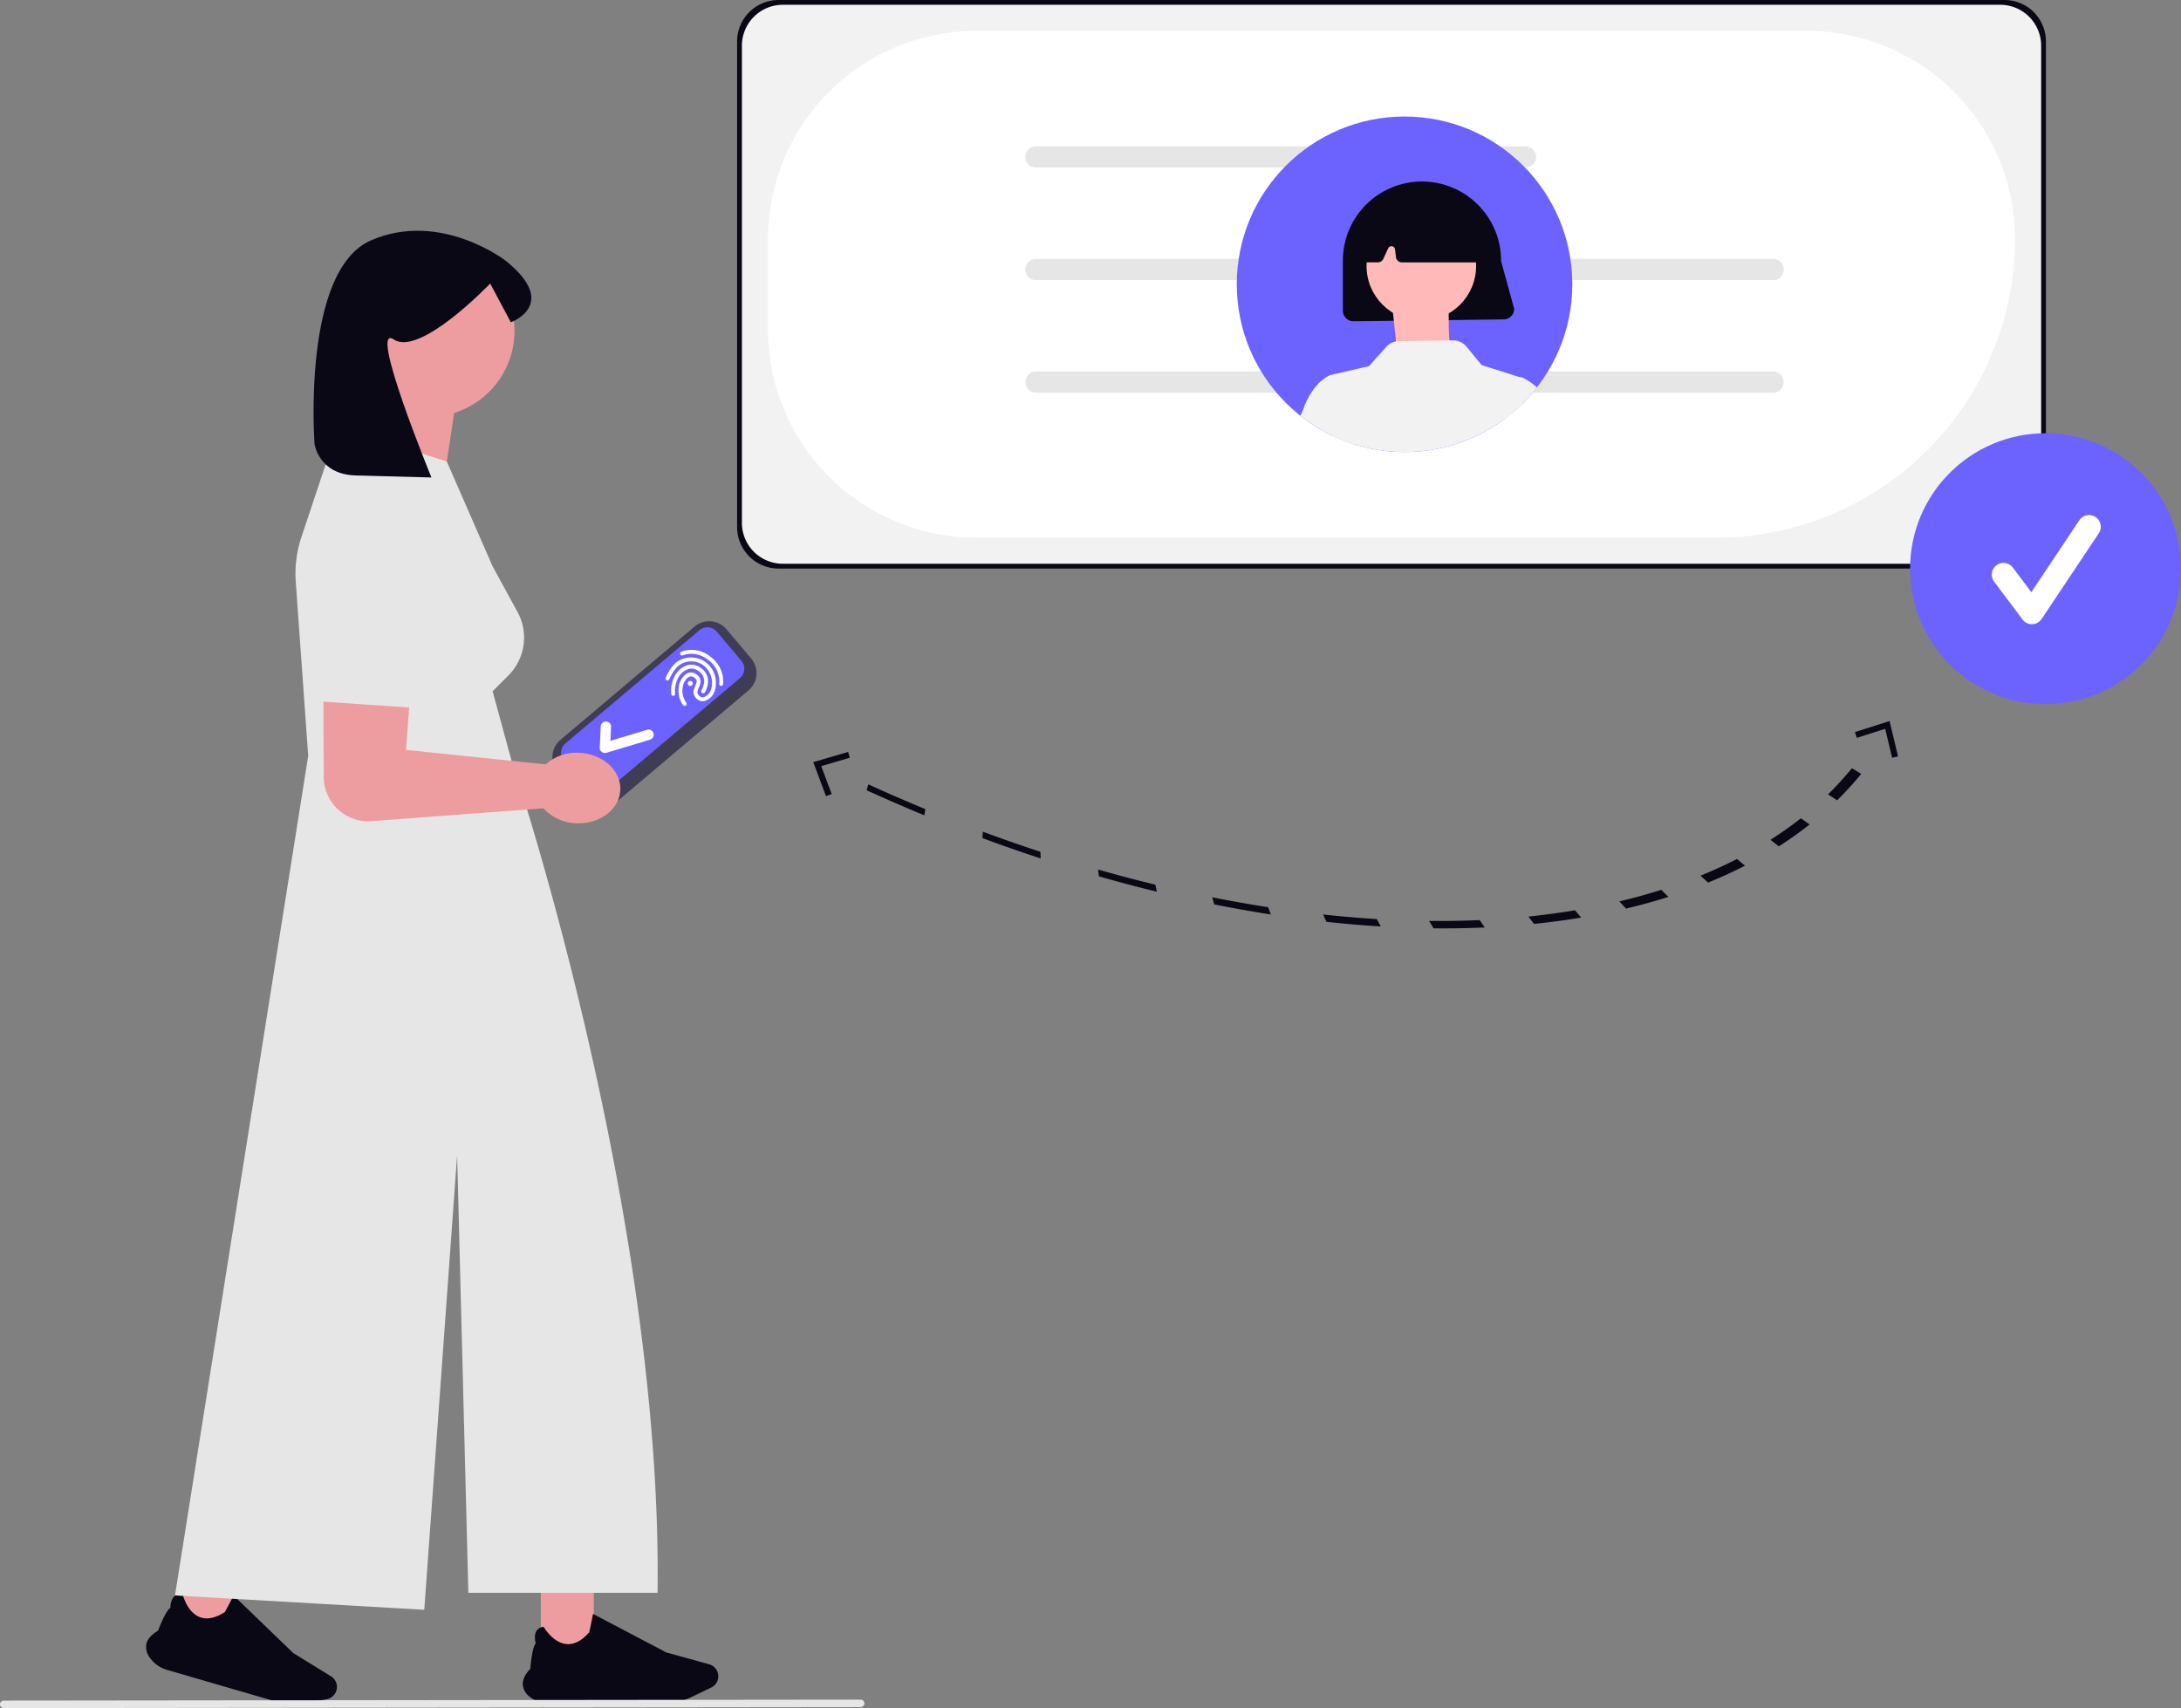 <svg xmlns="http://www.w3.org/2000/svg" xmlns:xlink="http://www.w3.org/1999/xlink" width="800" height="626.599" viewBox="0 0 800 626.599"><rect x="0" y="0" width="800" height="626.599" fill="#808080" stroke="none"/><defs><clipPath id="a"><circle cx="61.54" cy="61.54" r="61.54" transform="translate(0)" fill="none" stroke="#707070" stroke-width="1"/></clipPath></defs><g transform="translate(-662.08 -202)"><g transform="translate(864.697 429.896)"><g transform="translate(0)"><path d="M570.063,342.355l49.2-41.552a8.32,8.32,0,0,0,.987-11.712L611.2,278.367a8.32,8.32,0,0,0-11.712-.987l-49.2,41.552a8.32,8.32,0,0,0-.987,11.712l9.056,10.724A8.32,8.32,0,0,0,570.063,342.355Z" transform="translate(-547.337 -275.422)" fill="#3f3d56"/><path d="M616.648,289.3a4.484,4.484,0,0,1-.532,6.311l-49.2,41.552a4.484,4.484,0,0,1-6.311-.532l-9.056-10.724a4.484,4.484,0,0,1,.532-6.311l49.2-41.552a4.484,4.484,0,0,1,6.311.532Z" transform="translate(-547.301 -274.766)" fill="#6c63ff"/><path d="M11.161,18.635a1.891,1.891,0,0,1-1.5.791L1.935,19.6a1.892,1.892,0,1,1-.087-3.782L6.906,15.7,1.925,2.563A1.892,1.892,0,0,1,5.463,1.222l5.928,15.642a1.893,1.893,0,0,1-.2,1.727Z" transform="matrix(-0.07, 0.998, -0.998, -0.07, 37.439, 38.072)" fill="#fff"/></g><g transform="matrix(0.574, 0.819, -0.819, 0.574, 54.1, 6.403)"><g transform="translate(0 0)"><path d="M.928,9.166a.715.715,0,0,1-.911-.84A10.767,10.767,0,0,1,7.773.588,11.4,11.4,0,0,1,14.881.549,11.541,11.541,0,0,1,18.5,2.574a.709.709,0,0,1,.116,1l0,.005A.725.725,0,0,1,17.6,3.69a9.642,9.642,0,0,0-9.41-1.747C3.144,3.5,1.773,7.149,1.417,8.641A.7.7,0,0,1,.928,9.166Z" fill="#fff"/><path d="M14.465,16.24a.709.709,0,0,1-.177.033c-4.5.242-7.362-3.5-7.479-3.651l-.022-.036c-.072-.111-1.8-2.747-1.041-4.84A3.3,3.3,0,0,1,8.055,5.752a2.977,2.977,0,0,1,2.769.308,5.566,5.566,0,0,1,1.423,1.754c.812,1.334,1.31,2.013,2.855,1.621A1.642,1.642,0,0,0,16.241,8.32a4.265,4.265,0,0,0-.869-3.815A8.151,8.151,0,0,0,6.817,1.763,7.476,7.476,0,0,0,2.7,4.817,7.848,7.848,0,0,0,1.442,8.931C1.426,11.541,3.565,14.974,3.585,15a.707.707,0,0,1-.225.975l-.007,0a.724.724,0,0,1-.992-.222C2.265,15.6-.018,11.944,0,8.928A9.063,9.063,0,0,1,12.559.7,9.949,9.949,0,0,1,16.5,3.617a5.637,5.637,0,0,1,1.089,5.15,3.055,3.055,0,0,1-2.145,2.04c-2.643.672-3.678-1.02-4.433-2.255-.775-1.266-1.2-1.859-2.544-1.445a1.922,1.922,0,0,0-1.38,1.115A3.476,3.476,0,0,0,7.327,10.5l.008.02a5.81,5.81,0,0,0,1.474,2.144,7.577,7.577,0,0,0,5.414,2.19.708.708,0,0,1,.751.663v.007A.724.724,0,0,1,14.465,16.24Z" transform="translate(2.16 2.723)" fill="#fff"/><path d="M6.206,14.865a.726.726,0,0,1-.568-.059A11.456,11.456,0,0,1,.74,9.487l0-.015A7.617,7.617,0,0,1,.541,3.437,5.911,5.911,0,0,1,4.4.3a5.728,5.728,0,0,1,5.949,1.445,8.816,8.816,0,0,1,1.841,2.607.72.72,0,1,1-1.326.564A7.382,7.382,0,0,0,9.314,2.739a4.3,4.3,0,0,0-4.5-1.082A4.523,4.523,0,0,0,1.843,4.022a6.265,6.265,0,0,0,.194,4.861,10.056,10.056,0,0,0,4.314,4.688.705.705,0,0,1,.268.961l-.005.01A.724.724,0,0,1,6.206,14.865Z" transform="translate(4.963 5.442)" fill="#fff"/><ellipse cx="0.918" cy="0.918" rx="0.918" ry="0.918" transform="translate(10.485 11.385)" fill="#fff"/></g></g></g><g transform="translate(715.672 286.646)"><rect width="19.438" height="25.62" transform="translate(144.776 497.104)" fill="#ed9da0"/><path d="M655.015,503.807h41.318a23.83,23.83,0,0,0,10.263-2.339l7.616-3.66a4.576,4.576,0,0,0-.762-8.532l-15.717-4.348L670.852,470.8l-.02.1c-.5,2.546-1.281,6.393-1.381,6.627-2.757,3.161-5.589,4.613-8.418,4.327-4.934-.5-8.214-6.2-8.246-6.255l-.025-.044-.05.005a3.271,3.271,0,0,0-2.54,1.386c-1.126,1.7-.439,4.31-.326,4.706-1.348,1.317-1.953,8.684-2,9.279-1.949,2.066-2.875,4.051-2.753,5.9a6.357,6.357,0,0,0,2.668,4.467,11.539,11.539,0,0,0,7.254,2.511Z" transform="translate(-506.921 36.599)" fill="#090814"/><rect width="19.438" height="25.62" transform="translate(28.08 515.45) rotate(-163.78)" fill="#ed9da0"/><path d="M773.692,492.313l39.674,11.542a23.831,23.831,0,0,0,10.508.622l8.337-1.388a4.575,4.575,0,0,0,1.647-8.4l-13.873-8.565-21.869-21.074-.047.088c-1.19,2.3-3.02,5.78-3.177,5.977-3.529,2.263-6.655,2.869-9.291,1.8-4.6-1.858-6.155-8.245-6.171-8.309l-.012-.049-.049-.009a3.272,3.272,0,0,0-2.826.62c-1.556,1.317-1.625,4.017-1.627,4.427-1.663.889-4.3,7.793-4.512,8.35-2.449,1.439-3.892,3.087-4.291,4.9a6.356,6.356,0,0,0,1.317,5.033,11.538,11.538,0,0,0,6.263,4.437Z" transform="translate(-766.025 35.61)" fill="#090814"/><path d="M709.709,68.1a31.6,31.6,0,1,1,41.07,30.155l-6.109,40.373L713.528,112.68a78.456,78.456,0,0,0,10.34-18.232,31.568,31.568,0,0,1-14.152-26.342Z" transform="translate(-637.78 -31.417)" fill="#ed9da0"/><path d="M713.173,215.027l-4.562-63.863a42.236,42.236,0,0,1,2.06-16.368l13.522-40.553,39.818,12.789,16.8,38.437,9.15,16.776a19.612,19.612,0,0,1-3.349,23.257l-5.8,5.8,8.086,29.658-.851-.03,1.141.148s54.062,162.638,52.122,300.954H771.919L767.8,361.475,755.747,528.266,664.307,523,713.17,215.027Z" transform="translate(-653.715 -22.374)" fill="#e6e6e6"/><path d="M704.744,110.311s1.476,11.2,15.148,11.562l27.733.742s-23.444-57.054-13.8-50.627,35.346-20.519,35.346-20.519l7.585,14.225s18.117-6.562-1.962-22.63c0,0-23.962-18.527-49.4-7.4S704.744,110.311,704.744,110.311Z" transform="translate(-642.961 -32.105)" fill="#090814"/><path d="M785.217,221.457c.366-7.13-6.313-13.268-14.927-13.715a16.96,16.96,0,0,0-12.416,4.209l-.2-.01-51.063-5.288,3.83-50.679c1.417-9.8-1.335-19.683-10.989-21.9h0a19.037,19.037,0,0,0-23.306,18.64l.292,63.835a16.4,16.4,0,0,0,16.508,16.332l64.084-4.789a16.96,16.96,0,0,0,11.916,5.469c8.615.446,15.9-4.974,16.265-12.1Z" transform="translate(-611.283 -16.214)" fill="#ed9da0"/><path d="M782.376,134.3,779.3,192.12l-42.738-2.9,7.558-60.133" transform="translate(-678.302 -16.916)" fill="#e6e6e6"/></g><path d="M945.647,708.561l-314.313.351a1.377,1.377,0,1,1,0-2.754l314.313-.351a1.377,1.377,0,1,1,0,2.755Z" transform="translate(32.123 119.686)" fill="#e6e6e6"/><g transform="translate(932.454 202)"><path d="M793.355,341.767H343.509A15.21,15.21,0,0,1,328.39,326.5V148.464A15.21,15.21,0,0,1,343.509,133.2H793.355a15.21,15.21,0,0,1,15.118,15.265V326.5a15.21,15.21,0,0,1-15.118,15.265Z" transform="translate(-328.39 -133.199)" fill="#090814"/><path d="M789.957,338.253H343.4a15.025,15.025,0,0,1-15.008-15.008V148.207A15.025,15.025,0,0,1,343.4,133.2H789.957a15.025,15.025,0,0,1,15.008,15.008V323.245a15.025,15.025,0,0,1-15.008,15.008Z" transform="translate(-326.634 -131.443)" fill="#f2f2f2"/><path d="M687.139,330.012H415.612a76.4,76.4,0,0,1-76.318-76.318V220.428a76.4,76.4,0,0,1,76.318-76.319H720.4a76.4,76.4,0,0,1,76.318,76.319A109.708,109.708,0,0,1,687.139,330.012Z" transform="translate(-327.964 -132.773)" fill="#fff"/><path d="M630.212,200.1H450.729a3.871,3.871,0,1,1,0-7.741H630.212a3.871,3.871,0,1,1,0,7.741Z" transform="translate(-341.079 -138.657)" fill="#e6e6e6"/><path d="M721.069,247.131H450.729a3.871,3.871,0,1,1,0-7.741h270.34a3.871,3.871,0,1,1,0,7.741Z" transform="translate(-341.079 -144.391)" fill="#e6e6e6"/><path d="M721.069,294.162H450.729a3.871,3.871,0,0,1,0-7.741h270.34a3.871,3.871,0,0,1,0,7.741Z" transform="translate(-341.079 -150.126)" fill="#e6e6e6"/><path d="M721.069,294.162H450.729a3.871,3.871,0,0,1,0-7.741h270.34a3.871,3.871,0,0,1,0,7.741Z" transform="translate(-341.079 -150.126)" fill="#e6e6e6"/><circle cx="61.54" cy="61.54" r="61.54" transform="translate(183.28 42.747)" fill="#6c63ff"/><path d="M699.506,307.834" transform="translate(-371.885 -152.737)" fill="#2f2e41"/><g transform="translate(183.28 42.747)" clip-path="url(#a)"><g transform="translate(-31.35 24.008)"><path d="M848.068,244.377l-55.049.688a3.9,3.9,0,0,1-3.9-3.9V222.979a29.015,29.015,0,1,1,58.029,0l4.815,17.5a3.9,3.9,0,0,1-3.9,3.9Z" transform="translate(-718.853 -193.964)" fill="#090814"/><circle cx="20.093" cy="20.093" r="20.093" transform="translate(78.95 10.725)" fill="#ffb9b9"/><path d="M870.218,399.7s-.354,14.517,1.062,14.871-19.474,6.019-19.474,6.019l-2.124-19.828Z" transform="translate(-761.102 -353.357)" fill="#ffb9b9"/><path d="M784.9,346.78c3.62.967,39.4,15.712,56.381.772l13.322-65.776-15.961-5.034-5.57-6.773a6.325,6.325,0,0,0-4.979-2.311l-19.8.265a6.355,6.355,0,0,0-4.634,2.106l-6.342,7.073-14.326,3.334Z" transform="translate(-717.458 -209.554)" fill="#f2f2f2"/><path d="M866.364,290.878,870.7,285.1s7.947,2.088,11.985,13.477,20.581,102.376,20.581,102.376l-17.816,8.272-24.126-80.413Z" transform="translate(-735.291 -213.525)" fill="#f2f2f2"/><path d="M770.04,289.375l-6-5.273s-6.285,1.586-10.323,12.974-55.576,87.738-55.576,87.738l17.816,8.272,59.121-65.779Z" transform="translate(-698.141 -213.298)" fill="#f2f2f2"/><path d="M840.725,224.427H812.64a2.168,2.168,0,0,1-2.149-1.9l-.364-2.909a1.3,1.3,0,0,0-2.466-.386l-1.842,3.942a2.173,2.173,0,0,1-1.962,1.249h-4.266a2.163,2.163,0,0,1-2.166-2.159,2.113,2.113,0,0,1,.01-.213l1.682-17.57a2.182,2.182,0,0,1,1.236-1.763,43.919,43.919,0,0,1,38.767.023,2.169,2.169,0,0,1,1.225,1.662l2.52,17.547a2.162,2.162,0,0,1-2.143,2.471Z" transform="translate(-720.744 -194.934)" fill="#090814"/></g></g></g><circle cx="49.686" cy="49.686" r="49.686" transform="translate(1362.707 360.93)" fill="#6c63ff"/><path d="M585.2,263.565a4.294,4.294,0,0,1-3.436-1.719L571.225,247.8a4.3,4.3,0,0,1,6.873-5.154l6.892,9.189,17.7-26.553a4.3,4.3,0,0,1,7.148,4.766l-21.07,31.6a4.3,4.3,0,0,1-3.455,1.912Z" transform="translate(822.196 167.417)" fill="#fff"/><g transform="matrix(0.469, -0.883, 0.883, 0.469, 956.247, 489.374)"><path d="M2.205,0,0,.435c.463,7.673,1.074,15.411,1.8,23l2.185-.693C3.264,15.238,2.663,7.588,2.205,0ZM6.578,45.231l-2.156.945c1,7.5,2.157,15.029,3.426,22.388l2.118-1.2c-1.256-7.279-2.4-14.728-3.388-22.138Zm7.567,43.858-2.07,1.444c1.532,7.2,3.215,14.407,5,21.419l2.015-1.682c-1.769-6.936-3.437-14.062-4.948-21.183Zm10.638,41.734-1.95,1.913c2.031,6.778,4.212,13.53,6.484,20.067l1.88-2.136c-2.246-6.465-4.4-13.141-6.412-19.844Zm13.513,38.9-1.8,2.35c2.5,6.253,5.136,12.443,7.849,18.393l1.711-2.554c-2.681-5.886-5.287-12.011-7.76-18.191Zm16.148,35.442-1.612,2.746c2.914,5.621,5.968,11.148,9.079,16.427l1.518-2.916c-3.08-5.235-6.1-10.7-8.983-16.259ZM72.955,236.58l-1.411,3.1c3.288,4.907,6.707,9.682,10.16,14.193l1.3-3.254c-3.415-4.462-6.8-9.187-10.047-14.038Zm20.57,26.877-1.181,3.4c3.607,4.1,7.334,8.047,11.077,11.719l1.057-3.529c-3.7-3.631-7.387-7.534-10.954-11.59Zm22.294,21.873-.929,3.646c3.865,3.227,7.841,6.268,11.819,9.038l.8-3.745c-3.932-2.739-7.862-5.745-11.684-8.939Zm23.653,16.49-.662,3.833a138.041,138.041,0,0,0,12.371,6.21l.524-3.889c-4.094-1.808-8.21-3.879-12.23-6.154Zm24.658,10.837-.383,3.954a118.441,118.441,0,0,0,12.709,3.271l.242-3.991a116.928,116.928,0,0,1-12.567-3.235Z" transform="translate(8.901 21.684)" fill="#090814"/><path d="M18.136,9.531l-1.585,1.554L8.906,3.268,1.663,11.46,0,9.983,8.824,0Z" transform="translate(0 0)" fill="#090814"/><path d="M1.926,0,.372,1.585l7.82,7.646L0,16.473l1.477,1.663L11.46,9.312Z" transform="translate(195.905 332.339)" fill="#090814"/></g></g></svg>